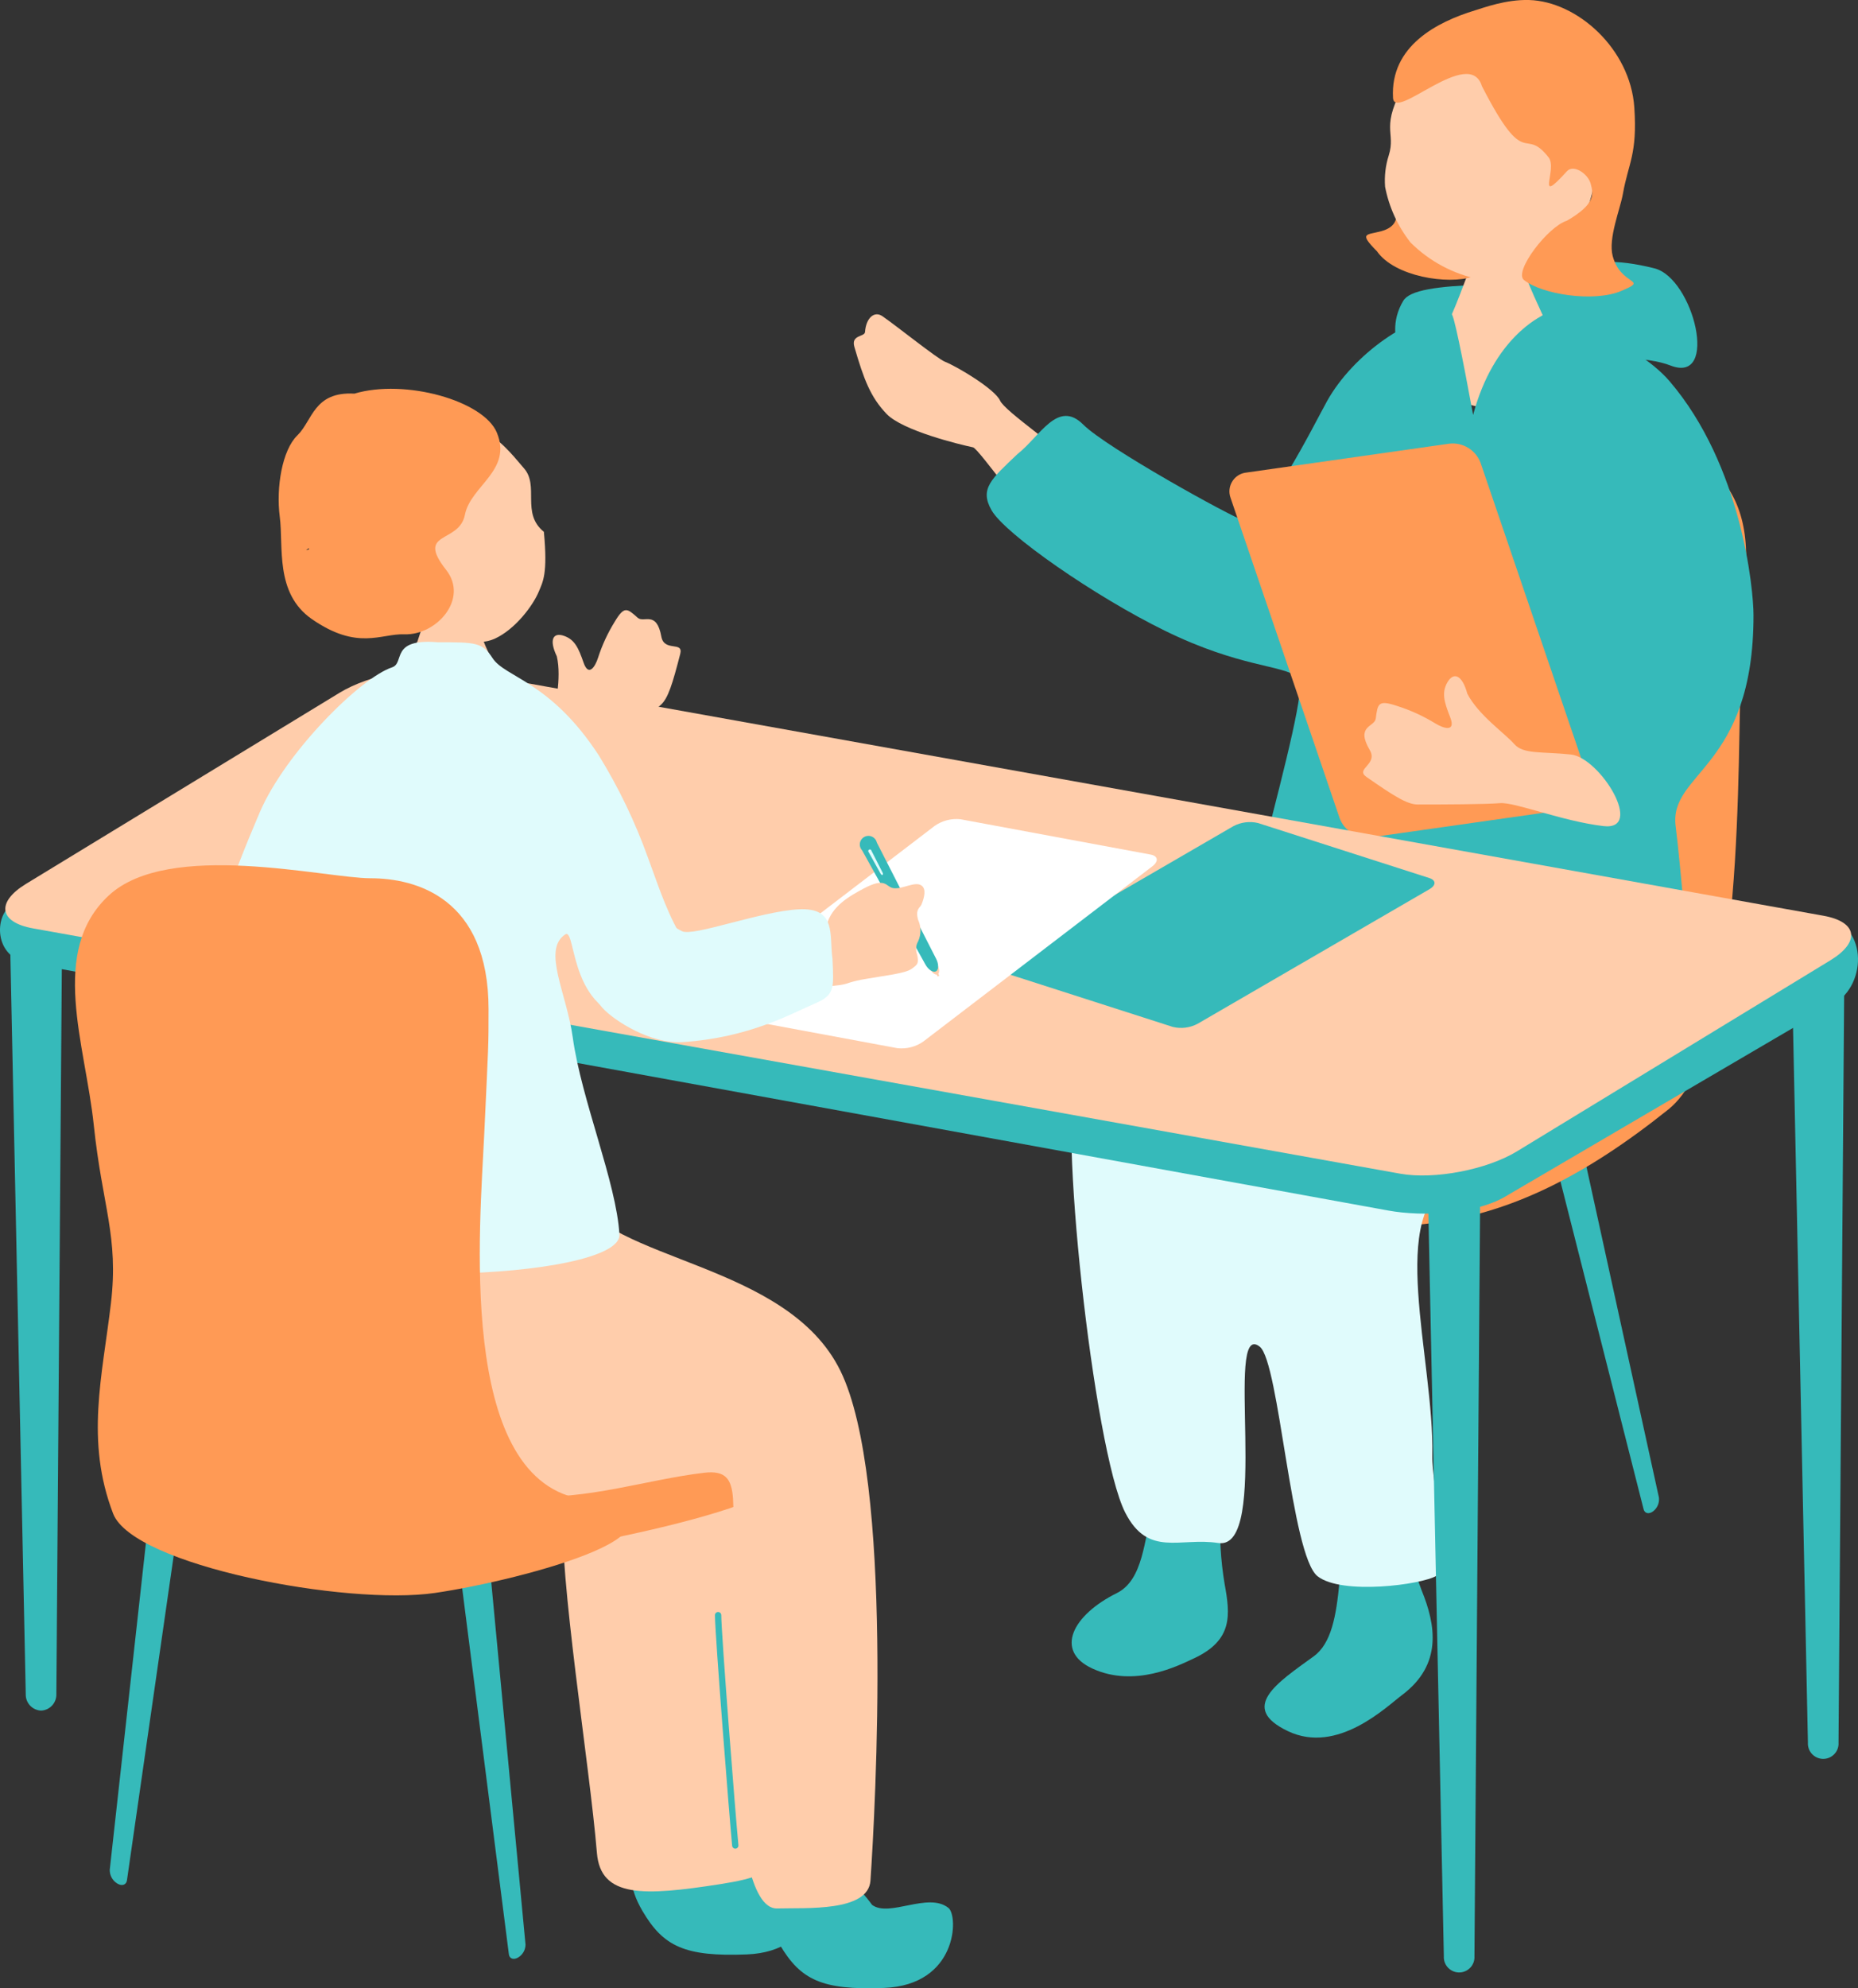 <?xml version="1.0" encoding="UTF-8"?><svg id="enterprise" xmlns="http://www.w3.org/2000/svg" viewBox="0 0 320.638 343" width="320.638" height="343"><rect x="0" y="0" width="320.638" height="343" fill="#333333" stroke="none"/><defs><style>.cls-1{fill:#e0fbfc;}.cls-2{fill:#fff;}.cls-3{fill:#ffcdab;}.cls-4{fill:#36baba;}.cls-5{fill:#ff9a55;}</style></defs><path class="cls-4" d="M286.283,258.347c.109,.912-.271,1.813-1,2.372-.72,.545-1.457,.387-1.648-.366l-16.025-63.169c-.568-2.241,0-4.893,1.278-5.863s2.737,.151,3.239,2.442l14.156,64.584Z"/><path class="cls-5" d="M301.331,95.958c0-17.348-14.206-20.351-22.981-20.351s-39.276-6.006-50.974,2.669c-11.698,8.675-4.6,23.02-2.926,35.7s4.876,17.292,3.342,27.69c-1.671,11.344-44.3,39.133-38.87,50.475,1.865,3.893-6.014,12.827,25.7,17.341,25.741,3.664,44.221,5.215,73.321-18.116,13.455-10.791,11.718-61.712,12.553-76.058s.836-13.345,.836-19.35"/><path class="cls-4" d="M198.893,260.615c-1.515,4.858-1.517,11.916-6.184,14.227-7.574,3.751-10.814,9.945-4.2,13,7.325,3.379,14.9-.528,17.508-1.742,6.8-3.159,6.285-7.518,5.314-12.871-.672-4.016-.913-8.092-.72-12.159-.059-4.554-10.712-6.126-11.72-.453"/><path class="cls-4" d="M228.539,259.559c1.684,4.258,2.571,8.791,2.614,13.37-.562,5.94-1.417,10.615-4.457,12.818-6.295,4.564-12.96,8.85-4.415,12.907s16.965-4.215,19.668-6.239c7.041-5.274,5.8-12.14,3.389-18.045-2.8-7.166-1.524-10.767-1.884-16.907-.53-9-18.4-7.926-14.915,2.1"/><path class="cls-1" d="M211.685,157.92c-7.385,12.358-18.945,15.384-25.838,27.482-3.438,6.036,2.827,64.741,8.336,75.542,3.965,7.774,9.433,4.218,16.047,5.242,9.194,1.423,.885-38.854,7.173-33.861,3.372,2.678,5.393,36,9.976,39.6,4.184,3.282,17.993,1.458,20.508-.08,2.793-1.705-.814-15.412-.709-20.738,.338-16.814-8.08-42.242,3.746-47.4,12-5.23,18.278-10.673,23.912-24.955,4.293-10.879,1.4-19.683-5.448-30.059-3.671-5.213-34.623-9.384-48.96-7.176-11.084,1.708-8,14.1-8.743,16.4"/><path class="cls-1" d="M215.179,228.682c-.051,.027-.105,.047-.161,.062-.265,.078-.543-.074-.621-.338-.004-.015-.008-.03-.011-.046-.1-.632-.273-1.626-.489-2.85-.774-4.4-2.072-11.759-2.234-15.772-.043-1.083-.155-2.328-.273-3.665-.449-5.045-1.005-11.326,1.3-15.678,2.989-5.631,11.773-7.862,16.493-9.061,.262-.086,.545,.056,.631,.319,.005,.015,.009,.031,.013,.046,.038,.299-.159,.578-.453,.643-4.528,1.152-12.96,3.292-15.7,8.446-2.16,4.072-1.616,10.187-1.181,15.1,.12,1.355,.231,2.613,.275,3.71,.47,5.25,1.211,10.472,2.221,15.646,.217,1.23,.394,2.232,.493,2.866,.027,.237-.097,.465-.31,.572"/><path class="cls-4" d="M261.262,63.93s18.607-4.123,27.04-.865,3.972-15.073-2.8-16.775c-13.935-3.5-14.952,2.314-29.357,2.8-8.237,.277-12.881,.965-13.979,2.8-4.189,6.981,2.372,13.707,2.372,13.707l16.724-1.667Z"/><path class="cls-3" d="M149.273,57.286c-.062,.86-2.448,.439-1.831,2.557,1.626,5.59,2.775,8.655,5.555,11.562s12.65,5.288,14.917,5.766c1.044,.221,10.809,14.355,13.746,15.858,3.616,2.216,17.589-1.322,8.617-8.948-7.613-7.006-16.817-13.044-17.7-14.986s-7.222-5.773-9.523-6.7c-1.307-.526-8.242-6.1-10.777-7.849-1.392-.959-2.828,.291-3,2.736"/><path class="cls-3" d="M261.838,41.73c-.44,.013-6.205,.615-6.758,.575-.192,1-2.667,7.188-3.112,8.442-1.983,5.181-4.471,10.155-7.427,14.85,6.545,5.653,24.682,7.732,28.826,2.329-1.171-.572-9.748-18.647-10.31-21.026-.412-1.745-1.2-4.51-1.219-5.17"/><path class="cls-5" d="M237.626,43.352c3.031,4.363,12.245,5.813,16.56,4.369,9.21-3.081-6.182-11.655-7.039-15.642-.626-2.916-3-2.111-6.075,1.76-.955,1.2,1.731,4.835-2.727,6.049-2.518,.686-3.941,.211-.719,3.464"/><path class="cls-3" d="M270.588,41.751c-4.643,5.342-10.633,7.3-15.191,6.457-4.539-.891-8.71-3.11-11.985-6.377-2.207-2.808-3.71-6.102-4.385-9.609-.141-1.83,.075-3.67,.635-5.418,1.3-4.17-1.668-4.647,2.954-12.7,1.401-2.443,9.301-13.391,21.711-11.791,10.912,1.409,15.978,28.255,6.259,39.437"/><path class="cls-5" d="M255.747,14.884c-2.151-7.074-15.109,6.172-15.349,2.007-.519-8.983,7.673-13.134,14.139-15.1,1.5-.456,5.335-1.9,9.331-1.789,8.277,.228,17.484,8.386,18.169,18.542,.545,8.09-1.04,9.612-1.964,14.864-.472,2.692-2.576,7.711-1.766,10.768,1.383,5.21,6.439,3.921,1.461,6.022-4.7,1.985-13.676,.611-16.781-1.9-1.8-1.461,4.145-9.229,7.4-10.215,4.989-2.883,4.589-4.617,4.124-6.372s-2.973-3.417-4.1-2.174c-5.6,6.18-1.56-.338-3.169-2.39-4.371-5.572-3.814,2.706-11.494-12.264"/><path class="cls-4" d="M292.495,173.502c1.678,7-75.055,3.551-79.683,1.4-3.439-1.594,13.993-55.9,11.281-58.027-2.866-2.238-10.051-1.678-23.094-8.081-12.026-5.888-27.553-16.665-29.887-20.771-2.1-3.692-.07-5.368,4.473-9.689,3.9-3.048,6.948-9.492,11.351-5.089,4.026,4.026,25.47,15.867,27.721,16.566,3.537,.755,12.078-16.508,14.343-20.592,4.5-8.094,14.734-15.293,21.5-15.028,.363,.014,1.775,6.822,3.719,17.39,3.554-13.409,11.715-16.93,11.939-17.158,1.174-1.148,16.118,4.528,21.948,11.322,12.47,14.553,14.5,35.871,14.5,40.4,.014,26.5-14.65,27.077-13.434,36.4,.881,6.752,2.474,27.4,3.327,30.95"/><path class="cls-5" d="M223.038,117.232l8.149,23.927c.829,2.195,3.036,3.552,5.369,3.3l35.014-4.986c1.799-.174,3.116-1.773,2.942-3.572-.029-.301-.1-.597-.21-.878l-18.8-55.189c-.828-2.195-3.036-3.552-5.369-3.3l-35.014,4.985c-1.799,.175-3.116,1.775-2.942,3.574,.029,.3,.1,.595,.21,.876l10.651,31.263Z"/><path class="cls-3" d="M276.686,142.509c-7.2-.861-15.235-4.164-17.833-3.955s-9.67,.231-14.2,.231c-1.842,0-4.219-1.539-8.831-4.747-2.04-1.419,2.031-2.132,.556-4.648-2.484-4.237,.833-3.942,1.034-5.423,.349-2.558,.384-3.284,3.671-2.188,2.314,.733,4.531,1.745,6.6,3.014,1.348,.836,3.636,1.624,2.571-1.074s-1.486-4.241-.474-6.01,2.513-1.432,3.439,1.967c1.922,3.709,6.513,6.857,8.084,8.67s4.746,1.281,9.787,1.816,12.8,13.208,5.6,12.347"/><path class="cls-4" d="M249.166,337.476c-.084,1.459,1.031,2.71,2.49,2.794s2.71-1.031,2.794-2.49c.007-.113,.006-.226-.002-.339l.99-131.437c.034-4.662-2.006-8.53-4.56-8.513s-4.543,3.913-4.447,8.574l2.736,131.411Z"/><path class="cls-4" d="M311.995,300.629c-.084,1.459,1.031,2.71,2.49,2.794s2.71-1.031,2.794-2.49c.007-.113,.006-.226-.002-.339l.99-131.437c.034-4.662-2.006-8.529-4.56-8.512s-4.543,3.911-4.447,8.572l2.736,131.412Z"/><path class="cls-4" d="M4.444,292.298c-.025,1.502,1.157,2.748,2.659,2.8,1.501-.071,2.668-1.333,2.623-2.835l.99-131.437c.034-4.662-2.006-8.53-4.56-8.512s-4.543,3.911-4.447,8.572l2.735,131.412Z"/><path class="cls-4" d="M1.862,156.255c-2.715,1.728-3.031,8.773,2.962,9.874l234.735,42.7c5.993,1.1,15.444,.675,20.734-2.715l56.031-32.829c6.14-3.456,6-14.378-2.191-15.211L79.494,117.415c-5.992-1.1-15.222,.774-20.511,4.166L1.862,156.255Z"/><path class="cls-3" d="M4.497,152.473c-5.21,3.175-4.669,6.632,1.2,7.684l235.946,42.321c5.87,1.053,14.934-.682,20.143-3.857l54.092-32.958c5.21-3.175,4.671-6.633-1.2-7.686L78.732,115.659c-5.871-1.053-14.933,.677-20.143,3.857L4.497,152.473Z"/><path class="cls-4" d="M202.396,177.157c1.441,.348,2.959,.157,4.269-.538l40.027-23.227c1.164-.677,1.149-1.541-.034-1.919l-29.544-9.486c-1.441-.348-2.959-.157-4.269,.538l-40.026,23.226c-1.164,.675-1.149,1.539,.034,1.919l29.543,9.487Z"/><path class="cls-2" d="M154.868,180.825c1.584,.174,3.176-.237,4.478-1.155l39.5-30.207c1.15-.879,1.016-1.8-.3-2.042l-32.783-6.089c-1.584-.174-3.176,.237-4.478,1.155l-39.5,30.207c-1.151,.879-1.016,1.8,.3,2.042l32.783,6.089Z"/><path class="cls-4" d="M90.689,335.462c-.004,.919-.491,1.767-1.282,2.234-.78,.454-1.493,.207-1.591-.563l-8.248-64.648c-.294-2.293,.589-4.856,1.978-5.664s2.7,.482,2.919,2.817l6.224,65.824Z"/><path class="cls-4" d="M18.938,322.58c-.012,.959,.482,1.853,1.3,2.354,.808,.488,1.556,.242,1.672-.562l9.7-67.378c.342-2.39-.535-5.082-1.972-5.948s-2.827,.457-3.1,2.892l-7.6,68.642Z"/><path class="cls-4" d="M127.076,322.102c2.987,2.216,9.463-1.553,12.939,1.271,1.721,1.4,1.564,13.294-11.143,13.789-10.722,.418-14.392-1.392-17.972-7.445-2.438-4.124-2.558-7.6-.958-10.711,4.508-6.519,12.161-3.759,17.133,3.1"/><path class="cls-3" d="M123.709,247.028c4.82,4.123,7.289,43.44,8.5,58.694s5.076,17.3-8.009,19.331-20.543,2.379-21.189-5.385c-1.3-15.643-6.537-47.2-5.908-60.127s16.538-21.123,26.6-12.513"/><path class="cls-5" d="M82.589,269.445c16.475-2.512,57.648-9.534,55.543-17.86s-30.174-23.14-54.064-19.972c-18.119,2.4-52.209,6.19-59.575,16.385s25.136,26.474,58.1,21.447"/><path class="cls-3" d="M81.833,103.716c-.523,0-7.374,.491-8.027,.429-.434,2.204-1.022,4.374-1.761,6.495-.653,1.348-5.383,9.068-6.036,9.742,7.57,6.495,18.141,5.636,23.231-.245-1.37-.675-5.547-7.965-6.134-10.631-.431-1.953-1.272-5.055-1.272-5.79"/><path class="cls-3" d="M65.584,99.67c-4.4-9-6.027-21.3,5.154-25.953,11.181-4.653,17.365,4.506,19.634,7.012,2.782,3.075-.513,7.775,3.486,11.02,.692,7.266-.178,8.61-.867,10.282-.993,2.409-4.074,6.569-7.682,8.186-2.881,1.292-7.585,.2-10.328-1.061-2.205-1.006-4.219-2.388-5.95-4.085-1.042,.098-2.085-.192-2.926-.815-.975-.816-1.685-1.903-2.04-3.124-.091-.72,.418-1.378,1.138-1.469,.126-.016,.254-.014,.379,.007"/><path class="cls-5" d="M80.225,88.818c.981-5.014,8.2-7.626,5.532-14.154-2.269-5.554-15.883-9.354-24.6-6.758-7.025-.393-7.219,4.666-9.839,7.2s-3.7,8.978-3.036,14.07-.886,13.177,5.537,17.627c7.9,5.476,11.91,2.479,15.956,2.623,5.56,.2,11.157-6.1,7.212-11.114-5.329-6.774,2.256-4.478,3.238-9.493m-26.9,5.962l-.5,.122c.15-.115,.3-.224,.449-.341l.051,.219Z"/><path class="cls-4" d="M150.498,328.618c2.987,2.216,9.713-2.29,13.19,.534,1.722,1.4,1.566,13.3-11.142,13.791-10.724,.418-14.392-1.394-17.972-7.447-2.439-4.123-2.558-7.6-.959-10.71,4.51-6.52,11.91-3.024,16.883,3.832"/><path class="cls-3" d="M44.048,201.852c-1.654,2.028-10.487,25.03-2.684,39.012,9.9,17.748,33.513,16.352,48.872,17.279,11.293,.681,21.275-2.9,31.286-4.074,7.343-.863,4.258,5.924,5,20.364,.161,3.145-1.7,55.069,7.589,54.8,4.933-.144,15.735,.635,16.106-4.813,.846-12.446,4-69.209-5.184-87.933-9.256-18.882-39.987-18.752-45.91-30.668-3.892-7.828-55.075-3.963-55.075-3.963"/><path class="cls-4" d="M126.889,318.912h.053c.298-.029,.517-.294,.488-.593,0,0,0,0,0-.001-.54-5.522-2.959-36.583-2.959-39.686,0-.3-.245-.543-.545-.543-.3,0-.542,.243-.543,.543,0,3.32,2.511,35.139,2.965,39.791,.026,.279,.261,.493,.541,.492"/><path class="cls-3" d="M93.327,144.023c4.631-5.049,8.353-12.358,10.342-13.806s7.071-5.786,10.315-8.572c1.32-1.134,2.076-3.7,3.405-8.836,.587-2.27-2.767-.277-3.259-2.987-.829-4.563-3.022-2.311-4.078-3.247-1.824-1.617-2.3-2.116-3.976,.692-1.207,1.947-2.172,4.035-2.874,6.216-.452,1.429-1.606,3.4-2.5,.814s-1.545-3.955-3.358-4.6-2.683,.523-1.254,3.527c.9,3.839-.446,8.919-.457,11.185s-2.613,3.837-5.894,7.324-1.044,17.339,3.587,12.289"/><path class="cls-1" d="M117.201,160.953c-2.469-4.381-3.994-9.327-5.368-12.959-2.213-6.184-5.067-12.119-8.516-17.709-8.392-12.836-16.124-13.366-18.328-16.766-1.749-2.7-2.846-2.725-9.457-2.725-8.315-.684-5.6,3.582-7.882,4.336-5.41,1.787-18.388,14.655-22.831,25.022-10.278,23.987-11.108,33.821-6.418,35.797,3.787,1.594,6.412-.32,5.677,6.91s-4.886,27.2-3.085,29.373c9.163,11.04,66.342,8.643,65.9,.741-.493-8.887-6.572-23.259-8.052-34-1.055-7.65-5.308-15.119-1.3-17.772,2.054-1.359,.34,15.236,14.161,14.743,5.232-.187,9.194-12.281,5.492-15"/><path class="cls-5" d="M84.311,174.097c0-19.252-12.588-22.585-20.364-22.585s-34.8-6.664-45.17,2.962-4.072,25.547-2.594,39.616,4.32,19.19,2.962,30.731c-1.48,12.588-4.443,23.7,.37,36.283,3.438,8.992,40.357,15.921,55.537,13.7,15.18-2.221,49.5-11.353,24.806-16.292-20.975-4.196-17.027-47.022-16.288-62.942s.741-14.81,.741-21.474"/><rect class="cls-3" x="161.609" y="167.589" width=".306" height=".848" transform="translate(-58.375 90.974) rotate(-26.798)"/><path class="cls-3" d="M161.816,166.552c.34,.668,.331,1.355-.02,1.532s-.909-.221-1.248-.889-.33-1.353,.02-1.531,.909,.219,1.248,.888"/><path class="cls-4" d="M161.553,165.409c.471,.924,.454,1.9-.039,2.158s-1.308-.266-1.812-1.173l-10.918-19.684c-.566-.598-.54-1.541,.058-2.106,.598-.566,1.541-.54,2.106,.058,.185,.195,.313,.437,.372,.699l10.233,20.049Z"/><path class="cls-1" d="M152.31,150.53c.088,.173,.085,.356-.007,.405s-.246-.05-.341-.221l-2.049-3.7c-.108-.111-.105-.288,.006-.396s.288-.105,.396,.006c.037,.038,.062,.085,.073,.137l1.922,3.769Z"/><path class="cls-3" d="M146.463,169.563c-1.671,.668-5.319,.611-7.322,.763-1.624-1.77-3.664-6.721-2.873-7.482,1.047-1.008,6.212-2.589,6.421-3.341,.893-3.211,3.839-4.872,6.333-6.207,3.932-2.1,3.8-.263,5.179-.074,1.527,.21,3.657-1.208,4.781-.489,.931,.594,.52,2.142,.029,3.331-.221,.537-1.1,.76-.566,2.631,.529,1.156,.538,2.484,.024,3.647-.427,.715-.496,1.588-.185,2.361,.277,1.475,.134,1.664-1,2.458s-4.821,1.17-7.949,1.729c-.974,.156-1.935,.381-2.877,.672"/><path class="cls-1" d="M143.663,165.397c-.583-4.075,.779-8.9-5.877-8.527s-18.172,4.753-20.091,3.774c-6.171-3.148-8.2-9.124-10.216-8-3.442,1.924-6.523,7.7-6.63,9.848-.071,1.438-.123,7.9,3.21,11.477,1.989,2.137,8.242,6.165,13.74,5.807,11.624-.756,19.034-5.055,22.665-6.583s3.432-2.583,3.2-7.8"/></svg>